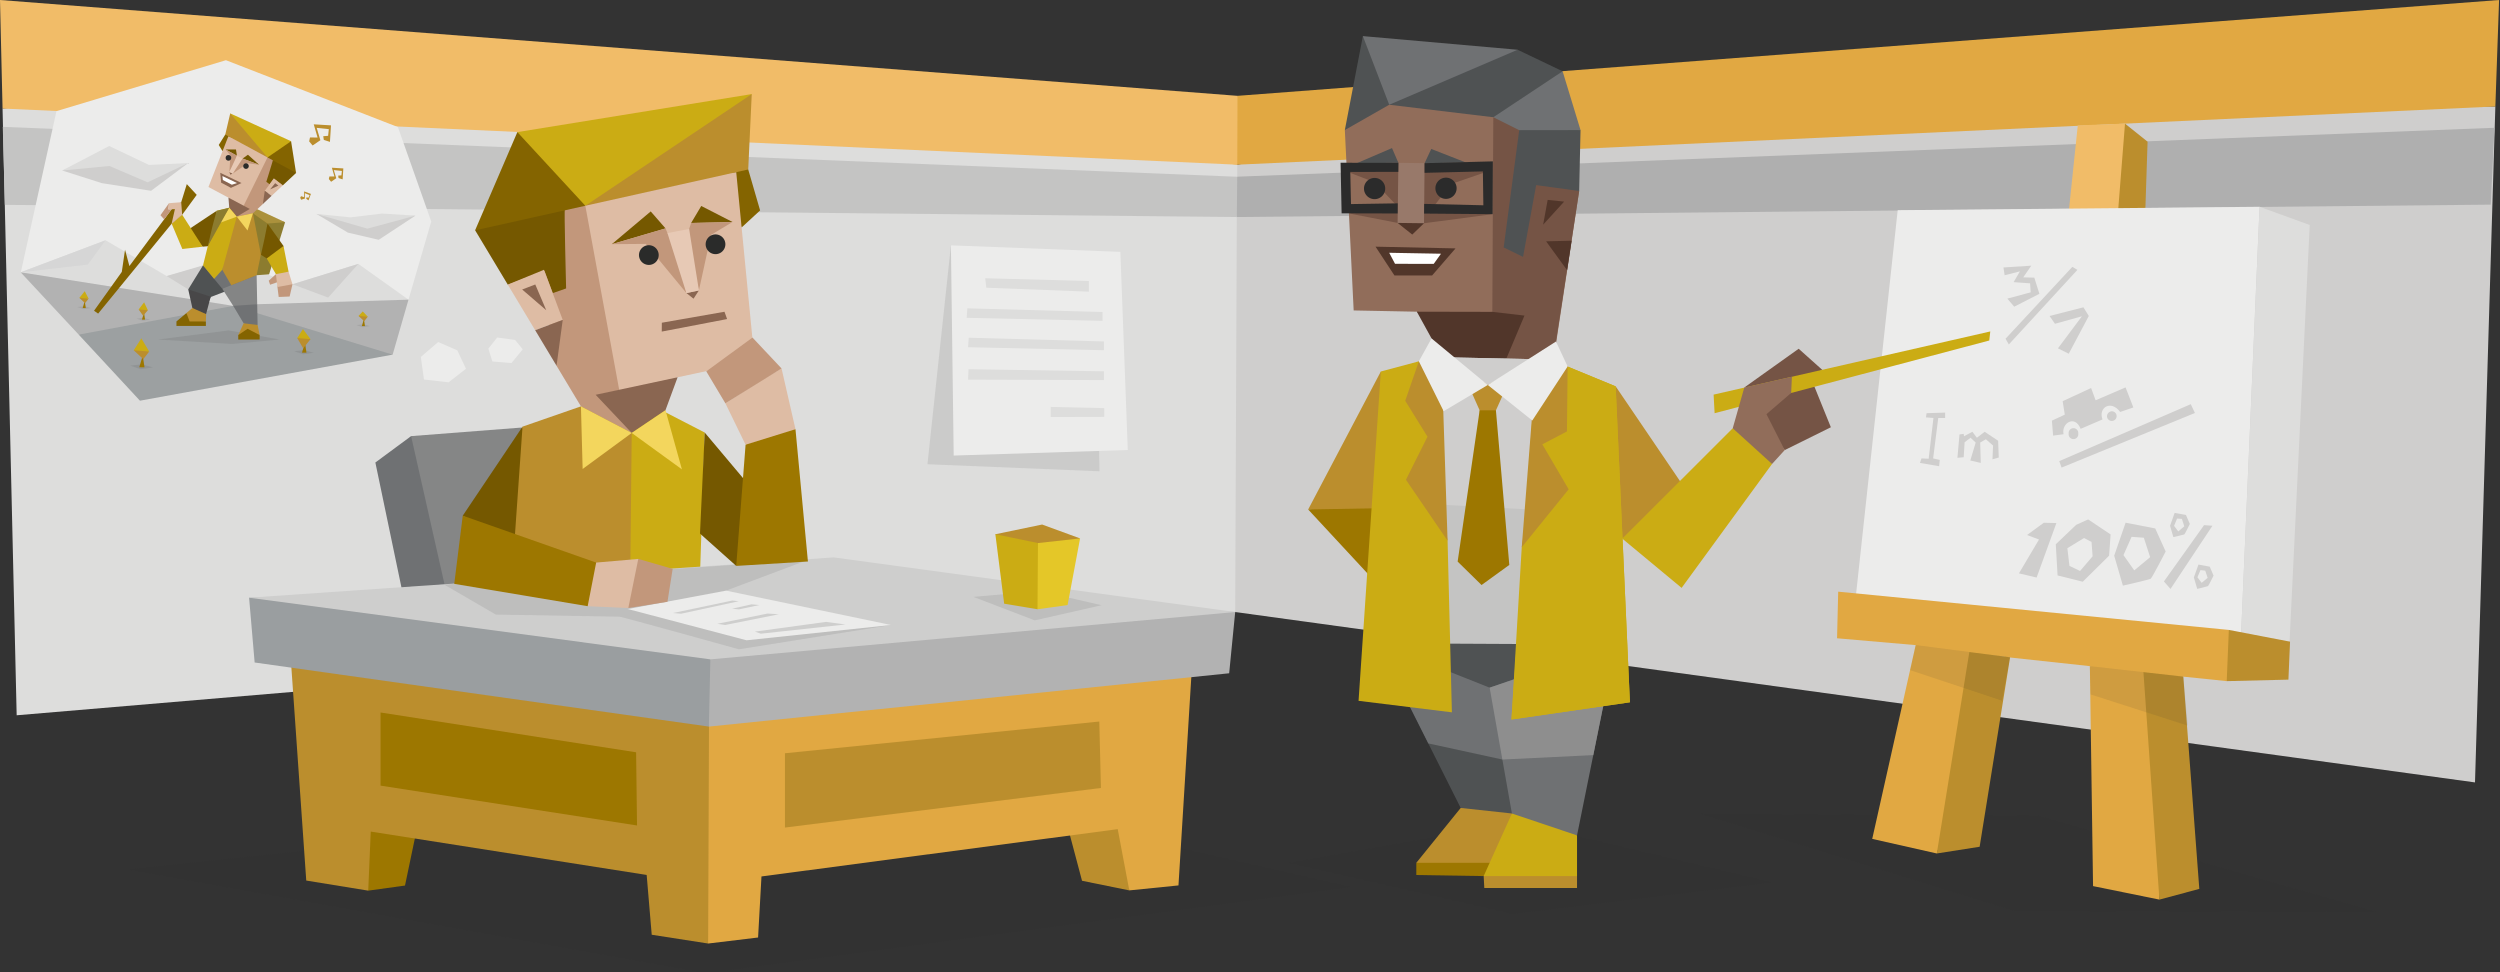 <svg xmlns="http://www.w3.org/2000/svg" viewBox="0 0 900 350"><rect x="0" y="0" width="900" height="350" fill="#333333" stroke="none"/><defs><style>.cls-1,.cls-34{fill:#cfcecd;}.cls-1,.cls-10,.cls-11,.cls-12,.cls-13,.cls-14,.cls-15,.cls-16,.cls-17,.cls-18,.cls-19,.cls-2,.cls-20,.cls-3,.cls-31,.cls-35,.cls-36,.cls-37,.cls-38,.cls-39,.cls-4,.cls-41,.cls-42,.cls-43,.cls-46,.cls-47,.cls-5,.cls-50,.cls-51,.cls-52,.cls-53,.cls-58,.cls-6,.cls-7,.cls-8,.cls-9{fill-rule:evenodd;}.cls-2,.cls-23{fill:#e1a842;}.cls-3{fill:#afafaf;}.cls-33,.cls-4{fill:#dddddc;}.cls-32,.cls-5{fill:#f1bc68;}.cls-6{fill:#c4c4c3;}.cls-27,.cls-40,.cls-42,.cls-7{fill:#2b2b2b;}.cls-27,.cls-50,.cls-7{opacity:0.1;}.cls-30,.cls-8{fill:#ececeb;}.cls-9{fill:#6f7173;}.cls-10{fill:#858686;}.cls-11{fill:#755800;}.cls-12,.cls-21{fill:#bb8e2d;}.cls-13,.cls-29{fill:#cbac14;}.cls-14,.cls-55{fill:#846400;}.cls-15,.cls-56{fill:#c2977b;}.cls-16,.cls-57{fill:#debca4;}.cls-17{fill:#8a6651;}.cls-18{fill:#e7c9b5;}.cls-19,.cls-50,.cls-54{fill:#2a2b2a;}.cls-20{fill:#f3d65d;}.cls-22,.cls-31{fill:#9d7700;}.cls-24,.cls-46{fill:#b2b2b2;}.cls-25{fill:#9a9ea0;}.cls-26{fill:#cececd;}.cls-28{fill:#e4c728;}.cls-35{fill:#4f5253;}.cls-36,.cls-45{fill:#916d5a;}.cls-37{fill:#51362a;}.cls-38,.cls-44{fill:#755445;}.cls-39{fill:#98796a;}.cls-41{fill:#fff;}.cls-43{fill:#8e8e8e;}.cls-47{fill:#9ca0a1;}.cls-48{fill:#8c7c2f;}.cls-49{fill:#ab913c;}.cls-51{fill:#484748;}.cls-52{fill:#848585;}.cls-53{fill:#707274;}.cls-58{fill:#d6d6d6;}</style></defs><title>explorers_Adventurer_ISFP_weaknesses</title><g id="ILLUSTRATION_copy_2" data-name="ILLUSTRATION copy 2"><g id="wall_copy_2" data-name="wall copy 2"><polygon class="cls-1" points="377 129 445.42 59.29 580 35.64 898.33 38.33 891 281.67 444.67 220.33 377 129"/><polygon class="cls-2" points="377 129 445.5 34.5 899.67 0 898.33 38.33 445.42 59.29 377 129"/><polygon class="cls-3" points="376.38 158.13 444.88 63.63 898 46 896.67 73.67 445.25 78.13 376.38 158.13"/><polygon class="cls-4" points="0.92 39.08 169.68 22.59 445.42 59.29 445.4 63.63 439.25 66.66 445.25 78.13 444.67 220.33 6 257.5 0.92 39.08"/><polygon class="cls-5" points="0 0 445.5 34.5 445.42 59.29 0.92 39.08 0 0"/><polygon class="cls-6" points="1 45.67 445.4 63.63 445.25 78.13 1.75 73.75 1 45.67"/></g><g id="shadows_copy_2" data-name="shadows copy 2"><polygon class="cls-7" points="46 313 328.33 283.33 486.33 319.33 254.33 350.33 46 313"/><polygon class="cls-7" points="464 310.67 546.67 296 638 317.67 544.67 329 464 310.67"/><polygon class="cls-7" points="612.33 293 733.67 293.67 855.67 328.33 725.33 328 612.33 293"/></g><g id="poster_copy_2" data-name="poster copy 2"><polygon class="cls-7" points="358.67 114.83 342.33 88.33 333.88 167.13 395.83 169.67 394.83 125.83 358.67 114.83"/><polygon class="cls-8" points="342.33 88.33 343.33 164 406 162 403.33 90.67 342.33 88.33"/><polygon class="cls-4" points="354.67 100.17 392 101.17 392 105 355.08 103.58 354.67 100.17"/><polygon class="cls-4" points="348.25 111 396.92 112.33 396.92 115.5 348 114.42 348.25 111"/><polygon class="cls-4" points="348.75 121.58 397.42 122.92 397.42 126.08 348.5 125 348.75 121.58"/><polygon class="cls-4" points="348.67 132.92 397.42 133.67 397.42 136.83 348.5 136.67 348.67 132.92"/><polygon class="cls-4" points="378.25 146.5 397.54 146.92 397.54 150.08 378.25 150.13 378.25 146.5"/></g><g id="chair_copy_2" data-name="chair copy 2"><polygon class="cls-9" points="173.67 166.33 148 157 135.13 166.5 147 223.33 199.67 221.33 173.67 166.33"/><polygon class="cls-10" points="208.32 178.04 187.75 153.92 148 157 163.62 226.29 196.26 224.87 208.32 178.04"/></g><g id="main_character_copy_2" data-name="main character copy 2"><polygon class="cls-11" points="188.11 153.59 166.59 185.64 194.53 201.87 192.13 173.47 188.11 153.59"/><polygon class="cls-12" points="209.14 146.29 188.11 153.59 183.49 219.52 210.56 240.27 226.7 224.69 231.6 192.45 239.57 147.67 209.14 146.29"/><polygon class="cls-13" points="227.42 155.86 226.7 224.69 233.41 238.41 251.37 226 253.69 155.71 239.5 148.39 226.87 147.09 227.42 155.86"/><polygon class="cls-14" points="269.36 61.01 273.64 75.75 266.98 81.89 255.86 59.36 265.64 57.24 269.36 61.01"/><polygon class="cls-15" points="192.62 65.2 217.47 71.5 224.3 111.39 227.42 155.86 209.14 146.29 200.36 131.68 196.09 108.69 182.8 102.46 192.62 65.2"/><polygon class="cls-13" points="188.79 68.38 186.25 47.56 270.63 33.87 258.53 55.89 210.72 74.07 188.79 68.38"/><path class="cls-11" d="M203.36,75.71c-.33-1.48.44,28.13.44,28.13L199,105.52l-3-8L186.66,101l-3.86,1.46L171.05,82.91l21.57-15Z"/><polygon class="cls-16" points="195.83 97.12 202.58 115.16 192.66 118.87 182.8 102.46 195.83 97.12"/><polygon class="cls-17" points="202.58 115.16 200.36 131.68 192.66 118.87 202.58 115.16"/><polygon class="cls-16" points="223.46 143.33 243.94 135.82 271.66 129.87 265.04 61.97 234.03 65.21 210.72 74.07 223.46 143.33"/><polygon class="cls-17" points="249.67 107.53 251.61 104.55 247.1 105.5 249.67 107.53"/><polygon class="cls-11" points="220.25 87.9 234.26 76.11 239.59 82.22 220.25 87.9"/><polygon class="cls-11" points="252.45 74.15 263.71 79.92 248.81 80.27 252.45 74.15"/><polygon class="cls-15" points="220.25 87.9 232.49 87.8 247.1 105.5 244.61 89.95 240.28 83.91 239.59 82.22 220.25 87.9"/><polygon class="cls-15" points="255.97 84.55 251.61 104.55 248.21 93.35 248.08 82.42 248.81 80.27 263.71 79.92 255.97 84.55"/><polygon class="cls-17" points="238.26 116.18 260.81 112.23 261.76 114.86 238.23 119.37 238.26 116.18"/><polygon class="cls-14" points="186.25 47.56 171.04 82.91 193.94 77.81 210.72 74.07 186.25 47.56"/><polygon class="cls-12" points="210.72 74.07 269.36 61.01 270.63 33.87 210.72 74.07"/><polygon class="cls-17" points="187.98 104.22 192.7 102.41 196.65 111.69 187.98 104.22"/><polygon class="cls-18" points="240.28 83.91 248.08 82.42 251.61 104.55 247.1 105.5 240.28 83.91"/><path class="cls-19" d="M261,88.91a3.55,3.55,0,1,1-2.44-4.38A3.54,3.54,0,0,1,261,88.91Z"/><path class="cls-19" d="M237,92.79a3.55,3.55,0,1,1-2.44-4.38A3.56,3.56,0,0,1,237,92.79Z"/><polygon class="cls-17" points="243.94 135.82 239.57 147.67 227.42 155.86 214.43 142.12 243.94 135.82"/><polygon class="cls-20" points="227.42 155.86 209.75 168.84 209.14 146.29 227.42 155.86"/><polygon class="cls-20" points="239.57 147.67 245.49 168.97 227.42 155.86 239.57 147.67"/></g><g id="table_copy_2" data-name="table copy 2"><polygon class="cls-21" points="414.42 264.16 406.55 320.54 389.53 317.08 367.47 233.98 395.35 236.15 414.42 264.16"/><polygon class="cls-22" points="118.68 261.5 132.56 320.63 145.8 318.8 159.6 252.81 125.2 243.76 118.68 261.5"/><polygon class="cls-23" points="235.41 281.54 254.93 339.67 272.91 337.5 274.13 315.52 402.38 298.49 406.55 320.54 424.25 318.75 429.75 229.5 231.31 238.81 235.41 281.54"/><polygon class="cls-21" points="104 227.5 110.25 317 132.56 320.63 133.47 299.37 232.8 314.98 234.62 336.51 254.93 339.67 255.27 253.49 104 227.5"/><polygon class="cls-24" points="233.16 209.26 255.19 261.57 442.5 242.38 444.67 220.33 233.16 209.26"/><polygon class="cls-25" points="225.78 215.71 89.67 215.17 91.67 238.5 255.19 261.57 255.73 237.37 225.78 215.71"/><polygon class="cls-26" points="89.67 215.17 300.11 200.66 444.67 220.33 255.73 237.37 89.67 215.17"/><polygon class="cls-21" points="395.75 259.75 396.33 283.67 282.58 297.92 282.58 271.17 395.75 259.75"/><polygon class="cls-22" points="229 270.83 229.33 297.17 137 282.83 137 256.5 229 270.83"/></g><g id="something_on_the_table_copy_2" data-name="something on the table copy 2"><path class="cls-27" d="M274.5,220.75,320.75,225,266,233.75S223.75,222,223,222s-44.5-.75-44.5-.75L160,210.5l131-9-29.62,11.12Z"/><polygon class="cls-27" points="350.44 214.88 374.25 212.75 396.56 217.88 372.5 223.33 350.44 214.88"/><polygon class="cls-21" points="363.17 199.5 358.33 192.33 375.17 188.83 388.83 193.83 372.67 203 363.17 199.5"/><polygon class="cls-28" points="363.33 204.5 373.67 195.5 388.83 193.83 384.33 217.83 373.5 219.33 363.33 204.5"/><polygon class="cls-29" points="361.5 217.33 358.33 192.33 373.67 195.5 373.5 219.33 361.5 217.33"/><polygon class="cls-30" points="261.38 212.63 320.75 225 268.75 230.5 226 219.25 261.38 212.63"/><polygon class="cls-26" points="304.38 224.81 273.88 228.13 271.75 227.38 297.38 223.88 304.38 224.81"/><polygon class="cls-26" points="280.38 221.13 261.06 225 258.25 224.56 276.31 220.88 280.38 221.13"/><polygon class="cls-26" points="273.38 217.81 266 219.38 263.56 219.13 270.56 217.56 273.38 217.81"/><polyline class="cls-26" points="265.69 216.5 245.19 220.94 242.25 220.69 263.63 216.19 265.94 216.44"/></g><g id="hand_copy_2" data-name="hand copy 2"><polygon class="cls-11" points="253.69 155.71 276.68 183.04 265.04 203.73 252 192.09 253.69 155.71"/><polygon class="cls-31" points="274.93 153.98 286.37 154.51 290.85 202.14 265.04 203.73 268.41 160.1 274.93 153.98"/><polygon class="cls-16" points="274.62 136.55 281.36 132.65 286.37 154.51 268.41 160.1 261.14 145.2 274.62 136.55"/><polygon class="cls-15" points="254.26 133.69 270.89 121.52 281.36 132.65 261.14 145.2 254.26 133.69"/><polygon class="cls-15" points="222.73 205.33 229.78 201.21 242.16 204.8 240.29 216.64 226.19 218.9 222.73 205.33"/><polygon class="cls-16" points="206.5 210.78 214.62 202.53 229.78 201.21 226.19 218.9 211.56 218.23 206.5 210.78"/><polygon class="cls-31" points="214.62 202.53 166.59 185.64 163.53 210.19 211.56 218.23 214.62 202.53"/></g><g id="white_board_copy_2" data-name="white board copy 2"><polygon class="cls-32" points="744.67 77 748 45.13 765 44.5 768.1 62.93 762.17 81.33 744.67 77"/><polygon class="cls-21" points="772.17 80.33 773.13 51 765 44.5 762.17 80.33 772.17 80.33"/><polygon class="cls-30" points="683.17 75.67 667.7 218.35 806.58 233.13 813.44 74.44 683.17 75.67"/><polygon class="cls-33" points="831.5 81 813.44 74.44 806.58 233.13 824.25 230.92 831.5 81"/><polygon class="cls-23" points="661.75 213 802.38 226.77 804.97 236.79 801.62 245.21 785.99 243.59 768.52 248.87 752.35 239.81 717.52 236.04 699.73 247.15 689.75 232.25 661.34 229.78 661.75 213"/><polygon class="cls-21" points="824.42 231 802.38 226.77 801.62 245.21 823.83 244.67 824.42 231"/><polygon class="cls-23" points="674 302 689.65 232.22 709.06 234.38 713.35 257.45 697.25 307.25 674 302"/><polygon class="cls-21" points="712.67 304.83 697.25 307.25 708.96 234.75 723.63 236.62 712.67 304.83"/><polygon class="cls-27" points="720.75 252.25 687.63 241.25 689.65 232.22 723.63 236.62 720.75 252.25"/><polygon class="cls-23" points="753.5 319 752.35 239.81 771.64 241.97 781.03 263 777.39 323.86 753.5 319"/><polygon class="cls-21" points="791.75 320 777.39 323.86 771.64 241.97 785.99 243.59 791.75 320"/><polygon class="cls-27" points="787.59 261.23 752.59 249.98 752.35 239.81 785.99 243.59 787.59 261.23"/><polygon class="cls-34" points="724.9 101.57 730.83 102 731.05 105.24 722.64 107.5 725.12 110.41 734.18 105.77 732.35 99.95 728.36 99.85 731.27 95.64 721.24 96.29 721.67 99.09 727.17 97.69 724.9 101.57"/><polygon class="cls-34" points="746.04 96.07 721.99 121.95 723.18 124 747.87 97.15 746.04 96.07"/><polygon class="cls-34" points="750.03 110.63 737.84 113.75 739.78 116.56 749.49 113.86 740.86 125.4 744.75 127.34 751.97 113.75 750.03 110.63"/><polygon class="cls-34" points="735.77 188.19 729.73 192.61 734.04 194.23 726.82 206.41 733.18 207.92 740.3 188.3 735.77 188.19"/><path class="cls-34" d="M775.88,190.24l-10.57-2.05h-.1l-4.1,11.86,3.13,10.78s9.48-2.15,10-2.48,5.4-9.81,5.4-9.81Zm-7.55,15.09-3.88-5.49,2.91-6.58,4.42.32,2.27,7Z"/><path class="cls-34" d="M747.42,188.94l-7.34,7,.65,11.22,9.06,2.26,9.49-9.38.54-7.65-8.09-5.4Zm5.92,11.33-4.52,5.28L745,203.72l-.75-6.37,6-3.66,2.7,1.4Z"/><path class="cls-34" d="M786.34,192.4c.22-.11,2-3.78,2-3.78l-1.4-3.24-4.1-.75v.11l-1.62,4.53,1.19,4.09S786.12,192.5,786.34,192.4Zm-2.59-5.72,1.73.11.86,2.69-2.16,1.83-1.51-2Z"/><path class="cls-34" d="M795.51,204l-4.1-.76v.11l-1.62,4.53L791,212s3.66-.87,3.88-1,2-3.78,2-3.78Zm-2.91,5.82-1.52-2,1.08-2.59,1.73.21.86,2.59Z"/><polygon class="cls-34" points="793.46 189.05 779.01 209.32 781.38 212.02 796.48 189.27 793.46 189.05"/><polygon class="cls-34" points="693.35 150.26 696.04 150.47 694.32 165.14 691.73 165.03 691.19 166.65 698.09 167.84 698.31 165.57 695.93 165.03 697.77 150.47 700.25 150.47 700.25 148.53 693.56 148.75 693.35 150.26"/><polygon class="cls-34" points="719.55 164.71 719.33 158.67 714.48 155.44 711.68 157.59 710.06 155.44 707.04 157.05 706.93 156.19 705.42 156.4 704.67 164.81 706.93 164.6 707.26 159.21 709.41 157.59 711.25 159.32 709.31 165.78 713.08 166.65 712.87 159.32 714.91 158.13 717.5 160.39 717.29 165.35 719.55 164.71"/><path class="cls-34" d="M742.88,156.32c-.86-4,4.1-7.12,6.15-1.94L756.9,151c-1.61-4.21,3-7.23,6.36-2.7l4.75-1.61-2.81-7.23-10.78,4.64-1.62-4.42-10.24,4.74.76,4.85-4.64,2.16.43,5.28v.11Z"/><path class="cls-34" d="M744.72,156.11a1.74,1.74,0,1,0,3.45,0,1.74,1.74,0,1,0-3.45,0Z"/><path class="cls-34" d="M758.52,150a1.74,1.74,0,1,0,1.72-1.94A1.84,1.84,0,0,0,758.52,150Z"/><polygon class="cls-34" points="788.67 145.5 741.33 166 742.17 168.33 790.17 148.67 788.67 145.5"/></g><g id="teacher_copy_2" data-name="teacher copy 2"><polygon class="cls-35" points="547.69 24.33 520.86 34.21 490.63 13 484.14 46.82 534.46 39.67 547.69 24.33"/><polygon class="cls-9" points="547.69 24.33 546.33 17.91 490.63 13 500.12 37.71 534.46 39.67 547.69 24.33"/><polygon class="cls-9" points="547.13 27.88 562.54 25.66 568.99 46.83 531.64 58.66 526.96 36.86 547.13 27.88"/><polygon class="cls-35" points="514.87 50.32 500.12 37.71 546.33 17.91 562.54 25.66 537.59 42.21 514.87 50.32"/><polygon class="cls-36" points="484.14 46.82 487.32 111.76 510.06 112.21 525.73 126.78 559.88 125.58 568.5 68.76 537.59 42.21 500.12 37.71 484.14 46.82"/><polygon class="cls-37" points="505.23 72.03 503.71 74.96 503.14 80.25 508.41 84.45 512.64 80.37 505.69 66.55 510.58 62.54 503.42 58.62 505.23 72.03"/><polygon class="cls-38" points="488.37 58.78 484.86 61.77 494.86 65.63 502.91 74.11 485.66 76.85 503.14 80.25 508.59 72.93 512.64 80.37 537.35 77.1 515.61 75.03 522.31 66.29 535.64 61.68 527.9 58.57 512.85 58.74 507.83 67.28 503.42 58.62 488.37 58.78"/><polygon class="cls-35" points="512.85 58.74 515.25 53.62 527.9 58.57 512.85 58.74"/><polygon class="cls-35" points="501.12 53.31 503.42 58.62 488.37 58.78 501.12 53.31"/><polygon class="cls-39" points="503.42 58.62 503.14 80.25 512.64 80.37 512.85 58.74 503.42 58.62"/><polygon class="cls-37" points="495.19 88.8 523.99 89.42 515.56 99.17 502 99.17 495.19 88.8"/><polygon class="cls-38" points="546.91 46.86 537.59 42.21 537.24 112.27 511.4 113.59 538.67 137.68 560.15 122.96 568.5 68.76 546.91 46.86"/><polygon class="cls-37" points="537.24 112.27 548.81 113.61 538.67 137.68 519.9 130.09 510.06 112.21 537.24 112.27"/><polygon class="cls-35" points="546.91 46.86 541.32 89.08 548.3 92.48 553.02 66.64 568.5 68.76 568.99 46.83 546.91 46.86"/><polygon class="cls-37" points="556.6 86.88 564.17 97.29 565.79 86.65 556.6 86.88"/><polygon class="cls-37" points="555.53 80.88 557.16 71.96 563.09 72.58 555.53 80.88"/><path class="cls-40" d="M498.43,66.53a3.82,3.82,0,1,1-4.92-2.23,3.81,3.81,0,0,1,4.92,2.23"/><path class="cls-40" d="M524.14,66.43a3.82,3.82,0,1,1-4.92-2.23,3.83,3.83,0,0,1,4.92,2.23"/><polygon class="cls-41" points="500.11 91 518.76 91.34 516.13 95 502.21 94.97 500.11 91"/><polygon class="cls-42" points="482.61 58.59 503.42 58.62 503.39 61.87 486.1 61.9 486.36 73.47 503.18 73.2 503.15 76.85 482.98 76.8 482.61 58.59"/><polygon class="cls-42" points="537.43 58.09 512.85 58.74 512.85 62.22 533.84 61.71 534.01 73.9 512.71 73.4 512.67 76.89 537.35 77.1 537.43 58.09"/><polygon class="cls-31" points="528.76 301.7 545.18 310.62 534.12 315.39 509.87 315.01 509.87 310.62 528.76 301.7"/><polygon class="cls-12" points="558.14 305.27 567.73 315.39 567.73 319.69 534.35 319.69 534.12 315.39 558.14 305.27"/><polygon class="cls-12" points="497.1 133.74 470.94 183.41 506.38 187.91 497.1 133.74"/><polygon class="cls-31" points="470.94 183.41 501.12 215.95 505.03 182.8 470.94 183.41"/><polygon class="cls-35" points="496.09 231.58 535.04 236.83 536.27 247.56 548.24 274.19 544.29 292.86 544.51 298.86 525.85 290.86 496.09 231.58"/><polygon class="cls-9" points="496.09 231.58 535.04 236.83 549.54 247.5 540.85 273.43 514.2 267.63 496.09 231.58"/><polygon class="cls-12" points="525.85 290.86 509.87 310.62 545.18 310.62 544.29 292.86 525.85 290.86"/><polygon class="cls-12" points="581.64 139.09 611.74 183.41 584.01 193.9 577.65 182.8 581.64 139.09"/><polygon class="cls-6" points="518.01 128.56 497.04 149.63 496.09 231.58 537.67 238.64 581.64 232.02 581.27 165.95 581.22 155.28 558.24 129.45 518.01 128.56"/><polygon class="cls-1" points="518.01 128.56 497.04 149.63 505.88 180.98 567.65 184.34 581.64 232.02 581.27 165.95 581.22 155.28 558.24 129.45 518.01 128.56"/><polygon class="cls-12" points="538.53 147.73 544.9 133.6 535.6 138.59 525.52 131.7 532.67 147.73 534.22 178.22 538.53 147.73"/><polygon class="cls-35" points="496.09 231.58 527.62 244.12 542.22 249.93 562.08 247.52 581.64 232.02 496.09 231.58"/><polygon class="cls-9" points="536.27 247.56 544.29 292.86 551.68 301.93 567.73 300.74 581.64 232.02 536.27 247.56"/><polygon class="cls-43" points="536.27 247.56 540.85 273.43 573.58 271.84 581.64 232.02 536.27 247.56"/><polygon class="cls-13" points="567.73 300.74 567.73 315.39 534.12 315.39 544.29 292.86 567.73 300.74"/><polygon class="cls-13" points="522.68 256.44 521.13 194.67 510.79 130.07 497.1 133.74 489.08 252.3 522.68 256.44"/><polygon class="cls-12" points="521.13 194.67 519.06 132.26 518.01 128.56 510.79 130.07 505.88 144.28 513.89 157.2 506.14 172.71 521.13 194.67"/><polygon class="cls-13" points="581.64 139.09 558.24 129.45 553.11 129.34 544.13 259.02 586.77 252.82 581.64 139.09"/><polygon class="cls-13" points="581.64 139.09 558.24 129.45 547.83 197 544.13 259.02 586.77 252.82 581.64 139.09"/><polygon class="cls-12" points="564.35 131.94 558.24 129.45 552.79 133.94 547.83 197 564.72 176.15 555.24 159.96 564.1 155.31 564.35 131.94"/><polygon class="cls-8" points="535.6 138.59 551.62 151.39 564.35 131.94 560.15 122.96 535.6 138.59"/><polygon class="cls-8" points="515.35 121.83 510.79 130.07 519.71 148.03 535.6 138.59 515.35 121.83"/><polygon class="cls-31" points="538.53 147.73 532.67 147.73 524.75 202.17 533.36 210.61 543.35 203.37 538.53 147.73"/><polygon class="cls-13" points="623.78 154.18 584.01 193.9 605.38 211.64 637.94 167.02 634.58 156.94 623.78 154.18"/><polygon class="cls-44" points="642.5 162.03 659.11 153.81 653.17 139.13 642.26 137.69 632.48 149.83 642.5 162.03"/><polygon class="cls-44" points="647.52 125.55 627.95 139.5 644.8 138.59 656.03 133.16 647.52 125.55"/><polygon class="cls-29" points="616.9 142.06 716.5 119.32 716.14 122.58 617.26 148.76 616.9 142.06"/><polygon class="cls-45" points="623.78 154.18 627.95 139.5 645.09 135.61 644.82 141.45 635.92 149.1 642.5 162.03 637.94 167.02 623.78 154.18"/></g><g id="chat_bubble_copy_2" data-name="chat bubble copy 2"><polygon class="cls-8" points="81.33 21.67 20.33 40 7.5 98 91 124.67 147.06 107.88 155.25 79.75 143.25 45.75 81.33 21.67"/><polygon class="cls-8" points="157.75 123.13 151.5 128.5 152.63 136.63 161.5 137.63 167.75 132.75 164.63 126.13 157.75 123.13"/><polygon class="cls-8" points="175.81 125.5 177.25 130.13 184.13 130.69 188.19 125.75 185.44 122.38 179 121.5 175.81 125.5"/></g><g id="scene_in_the_chat_bubble_copy_2" data-name="scene in the chat bubble copy 2"><polygon class="cls-1" points="132.33 78.92 149.56 77.63 136.33 86.33 125.25 83.75 113.88 77 129.08 80 132.33 78.92"/><polygon class="cls-4" points="26.5 106.5 7.44 98.03 38 86.5 60 99.38 82.25 93.25 105.29 102.33 129 95 147.06 107.88 74.5 123.83 26.5 106.5"/><polygon class="cls-1" points="39.38 55.56 22.38 61.38 36.69 65.94 54.38 68.69 67.75 58.69 52.31 63.63 39.38 55.56"/><polygon class="cls-1" points="79.25 96.13 67.76 104.18 60 99.38 73.09 95.53 79.25 96.13"/><polygon class="cls-46" points="81.5 129.5 92.59 109.52 147.06 107.88 141.35 127.67 81.5 129.5"/><polygon class="cls-46" points="66.75 128.5 83.96 110.11 7.44 98.03 28.33 120.46 66.75 128.5"/><polygon class="cls-47" points="28.33 120.46 83.96 110.11 141.35 127.67 50.38 144.25 28.33 120.46"/><polygon class="cls-48" points="96.63 78.38 102.63 80 96.88 98.75 92.39 99.08 83.88 89.13 96.63 78.38"/><polygon class="cls-49" points="91.38 74.75 102.63 80 96.3 80.47 85.71 77.33 91.38 74.75"/><polygon class="cls-15" points="103.02 100.59 105.29 102.33 104.27 106.75 100.33 106.91 99.88 103.33 100.27 101.44 97.24 102.5 96.74 101.06 99.33 98.69 103.02 100.59"/><polygon class="cls-16" points="101.5 95.25 103.88 97.79 105.29 102.33 99.88 103.33 99.33 98.69 101.5 95.25"/><polygon class="cls-50" points="100.64 122.23 82.31 118.94 56.82 122.23 83.56 123.83 100.64 122.23"/><polygon class="cls-11" points="77.98 75.89 67.56 82.81 72.97 88.8 79.38 88.25 77.98 75.89"/><polygon class="cls-11" points="96.3 80.47 102.06 88.54 100.13 93.81 96.02 93.04 90.83 89.75 96.3 80.47"/><polygon class="cls-35" points="73.09 95.53 67.76 104.18 74.31 110.25 75.88 106.92 85.79 103.11 73.09 95.53"/><polygon class="cls-51" points="75.84 106.81 67.76 104.18 69.25 110.87 70.73 112.69 74.19 113.08 75.84 106.81"/><polygon class="cls-12" points="69.25 110.87 67.11 112.69 67.56 116.64 74.12 115.72 74.19 113.08 69.25 110.87"/><polygon class="cls-14" points="67.11 112.69 68.26 115.72 74.12 115.72 74.12 117.33 63.52 117.33 63.52 115.72 67.11 112.69"/><polygon class="cls-52" points="92.39 99.08 92.59 109.52 88.39 113.86 83.96 110.11 80.02 103.95 85.67 99.08 92.39 99.08"/><polygon class="cls-53" points="83.96 110.11 92.59 109.52 92.74 116.98 89.31 117.3 87.71 116.39 83.96 110.11"/><polygon class="cls-53" points="73.09 95.53 80.02 103.95 92.39 99.08 80.38 95.81 73.09 95.53"/><polygon class="cls-12" points="91.05 76.79 96.3 80.47 93.81 85.94 93.94 91.44 92.39 99.08 83.26 102.69 80.02 97.11 81.2 87.8 82.52 74.78 91.05 76.79"/><polygon class="cls-13" points="85.24 78 80.02 97.11 77.08 100.38 73.09 95.53 74.8 88.64 77.75 81.75 77.98 75.89 82.52 74.78 86.08 75.62 85.24 78"/><polygon class="cls-14" points="81.1 48.44 78.75 52.19 80.11 54.41 84.96 49.05 82.42 47.69 81.1 48.44"/><polygon class="cls-15" points="102.01 55.65 94.63 55.44 89.6 65.94 85.24 78 91.05 76.79 94.63 73.44 97.62 67.41 101.79 66.73 102.01 55.65"/><polygon class="cls-13" points="102.82 56.83 104.79 50.84 82.88 40.83 84.5 47.88 96.3 56.67 102.82 56.83"/><path class="cls-11" d="M98.21,57.71c.21-.38-2.34,7.75-2.34,7.75l1.2.85,1.45-2L100.84,66l1,.71,4.79-4.48-4.79-5.86Z"/><polygon class="cls-16" points="98.61 64.23 95.32 68.69 97.77 70.5 101.79 66.73 98.61 64.23"/><polygon class="cls-17" points="95.32 68.69 94.63 73.44 97.77 70.5 95.32 68.69"/><polygon class="cls-16" points="87.32 74.84 82.24 71.15 75.04 67.33 82.22 49.05 90.55 52.39 96.3 56.67 87.32 74.84"/><polygon class="cls-17" points="82.88 62.87 82.58 61.89 83.76 62.51 82.88 62.87"/><polygon class="cls-11" points="93.25 59.3 89.26 55.7 87.34 57.07 93.25 59.3"/><polygon class="cls-11" points="84.95 53.8 81.2 53.8 85.3 56.05 84.95 53.8"/><polygon class="cls-15" points="93.25 59.3 89.19 58.76 83.76 62.51 85.67 58.4 87.34 57.07 93.25 59.3"/><polygon class="cls-15" points="82.95 56.02 82.58 61.89 84.4 59.06 85.3 56.05 81.2 53.8 82.95 56.02"/><polygon class="cls-17" points="86.95 65.89 79.29 62.21 79.62 65.77 83.13 67.63 86.95 65.89"/><polygon class="cls-14" points="104.79 50.84 106.58 62.24 100.65 59.03 96.3 56.67 104.79 50.84"/><polygon class="cls-12" points="96.3 56.67 81.1 48.44 82.88 40.83 96.3 56.67"/><polygon class="cls-41" points="85.3 65.89 80.07 63.38 80.23 64.81 83.46 66.5 85.3 65.89"/><polygon class="cls-17" points="100.22 66.81 99.06 65.94 97.23 68.19 100.22 66.81"/><polygon class="cls-18" points="87.34 57.07 85.3 56.05 82.58 61.89 83.76 62.51 87.34 57.07"/><circle class="cls-54" cx="82.24" cy="56.83" r="1.02"/><path class="cls-19" d="M87.56,59.79a1,1,0,1,0,1-1A1,1,0,0,0,87.56,59.79Z"/><polygon class="cls-17" points="82.24 71.15 82.52 74.78 85.24 78 89.92 75.22 82.24 71.15"/><polygon class="cls-20" points="85.24 78 89.11 82.98 91.05 76.79 85.24 78"/><polygon class="cls-20" points="82.52 74.78 79.2 80.21 85.24 78 82.52 74.78"/><polygon class="cls-12" points="87.71 116.39 85.77 120.62 93.47 120.62 92.74 116.98 87.71 116.39"/><polygon class="cls-14" points="89.12 118.36 93.47 120.62 93.47 122.23 85.77 122.23 85.77 120.62 89.12 118.36"/><polygon class="cls-13" points="61.78 80.5 65.64 89.64 72.97 88.8 65.58 77.31 61.78 80.5"/><polygon class="cls-13" points="99.33 98.69 96.02 93.04 102.06 88.54 103.88 97.79 99.33 98.69"/><polygon class="cls-55" points="67.25 66.28 70.82 70.15 65.58 77.31 61.98 80.31 35.33 112.9 33.85 111.87 43.85 97.88 45.01 89.9 46.58 95.78 59.09 78.97 61.78 75.33 65.23 72.8 67.25 66.28"/><polygon class="cls-56" points="60.84 73.15 57.76 77.47 59.09 78.97 61.78 75.33 60.6 75.38 60.84 73.15"/><polygon class="cls-57" points="65.58 77.31 65.23 72.8 60.84 73.15 60.6 75.38 62.97 75.28 61.78 80.54 65.58 77.31"/><polygon class="cls-21" points="108.08 71.16 108.4 71.9 109.76 71.48 109.76 69.54 111.45 70.26 111.06 71.19 110.34 71.03 110.26 71.58 111.06 72.14 111.93 69.81 109.49 68.9 109.47 70.97 108.38 70.63 108.08 71.16"/><polygon class="cls-21" points="118.38 64.46 119.2 65.44 121.06 64.17 120.17 61.23 123.08 61.54 122.91 63.13 121.75 63.22 121.88 64.1 123.35 64.58 123.6 60.63 119.48 60.38 120.39 63.54 118.58 63.52 118.38 64.46"/><polygon class="cls-21" points="111.3 50.9 112.54 52.38 115.34 50.47 114 46.03 118.38 46.5 118.12 48.9 116.37 49.03 116.57 50.36 118.78 51.08 119.16 45.13 112.95 44.76 114.33 49.52 111.6 49.48 111.3 50.9"/><polygon class="cls-48" points="91.05 76.79 93.94 91.72 94.84 87.67 95.23 85.88 96.3 80.47 91.05 76.79"/><polygon class="cls-48" points="74.8 88.64 82.52 74.78 77.98 75.89 76.52 81.34 74.8 88.64"/><polygon class="cls-1" points="118.13 107.13 129 95 105.29 102.33 118.13 107.13"/><polygon class="cls-58" points="31.63 95.25 38 86.5 7.44 98.03 31.63 95.25"/><polygon class="cls-4" points="22.38 61.38 39.31 52.56 53.63 59.38 67.75 58.69 53.13 65.63 39.38 59.75 22.38 61.38"/><polygon class="cls-4" points="113.88 77 126.13 78.25 137.56 76.88 149.56 77.63 132.25 82.31 113.88 77"/><polygon class="cls-50" points="105.91 126.44 109.52 126.02 112.95 126.99 109.18 127.55 105.91 126.44"/><polygon class="cls-31" points="109.85 123.12 109.95 124.45 110.33 126.97 108.72 126.95 109.85 123.12"/><polygon class="cls-12" points="108.8 121.1 107 121.7 109.16 125.41 111.78 122.09 108.8 121.1"/><polygon class="cls-13" points="109.06 118.47 107 121.7 111.78 122.09 109.06 118.47"/><polygon class="cls-50" points="128.32 117.03 130.83 116.74 133.21 117.41 130.59 117.8 128.32 117.03"/><polygon class="cls-31" points="131.05 114.72 131.12 115.64 131.39 117.4 130.27 117.38 131.05 114.72"/><polygon class="cls-12" points="130.32 113.32 129.08 113.74 131.12 115.64 132.4 114.01 130.32 113.32"/><polygon class="cls-13" points="130.58 112.11 129.08 113.74 132.4 114.01 130.58 112.11"/><polygon class="cls-50" points="49.15 114.7 51.66 114.4 54.04 115.08 51.42 115.47 49.15 114.7"/><polygon class="cls-31" points="51.89 112.39 51.96 113.31 52.22 115.06 51.1 115.05 51.89 112.39"/><polygon class="cls-12" points="51.16 110.99 49.91 111.41 51.52 113.67 53.23 111.67 51.16 110.99"/><polygon class="cls-13" points="51.88 108.83 49.91 111.41 53.23 111.67 51.88 108.83"/><polygon class="cls-50" points="27.82 110.53 30.33 110.24 32.71 110.91 30.09 111.3 27.82 110.53"/><polygon class="cls-31" points="30.55 108.22 30.62 109.14 30.89 110.9 29.77 110.88 30.55 108.22"/><polygon class="cls-12" points="29.82 106.82 28.58 107.24 30.62 109.14 31.9 107.51 29.82 106.82"/><polygon class="cls-13" points="30.5 104.83 28.58 107.24 31.9 107.51 30.5 104.83"/><polygon class="cls-50" points="46.87 131.63 51.08 131.14 55.09 132.27 50.68 132.93 46.87 131.63"/><polygon class="cls-31" points="51.46 127.75 51.58 129.3 52.02 132.25 50.14 132.22 51.46 127.75"/><polygon class="cls-12" points="50.23 125.39 48.14 126.1 51.58 129.3 53.72 126.55 50.23 125.39"/><polygon class="cls-13" points="50.88 121.81 48.14 126.1 53.72 126.55 50.88 121.81"/></g></g></svg>